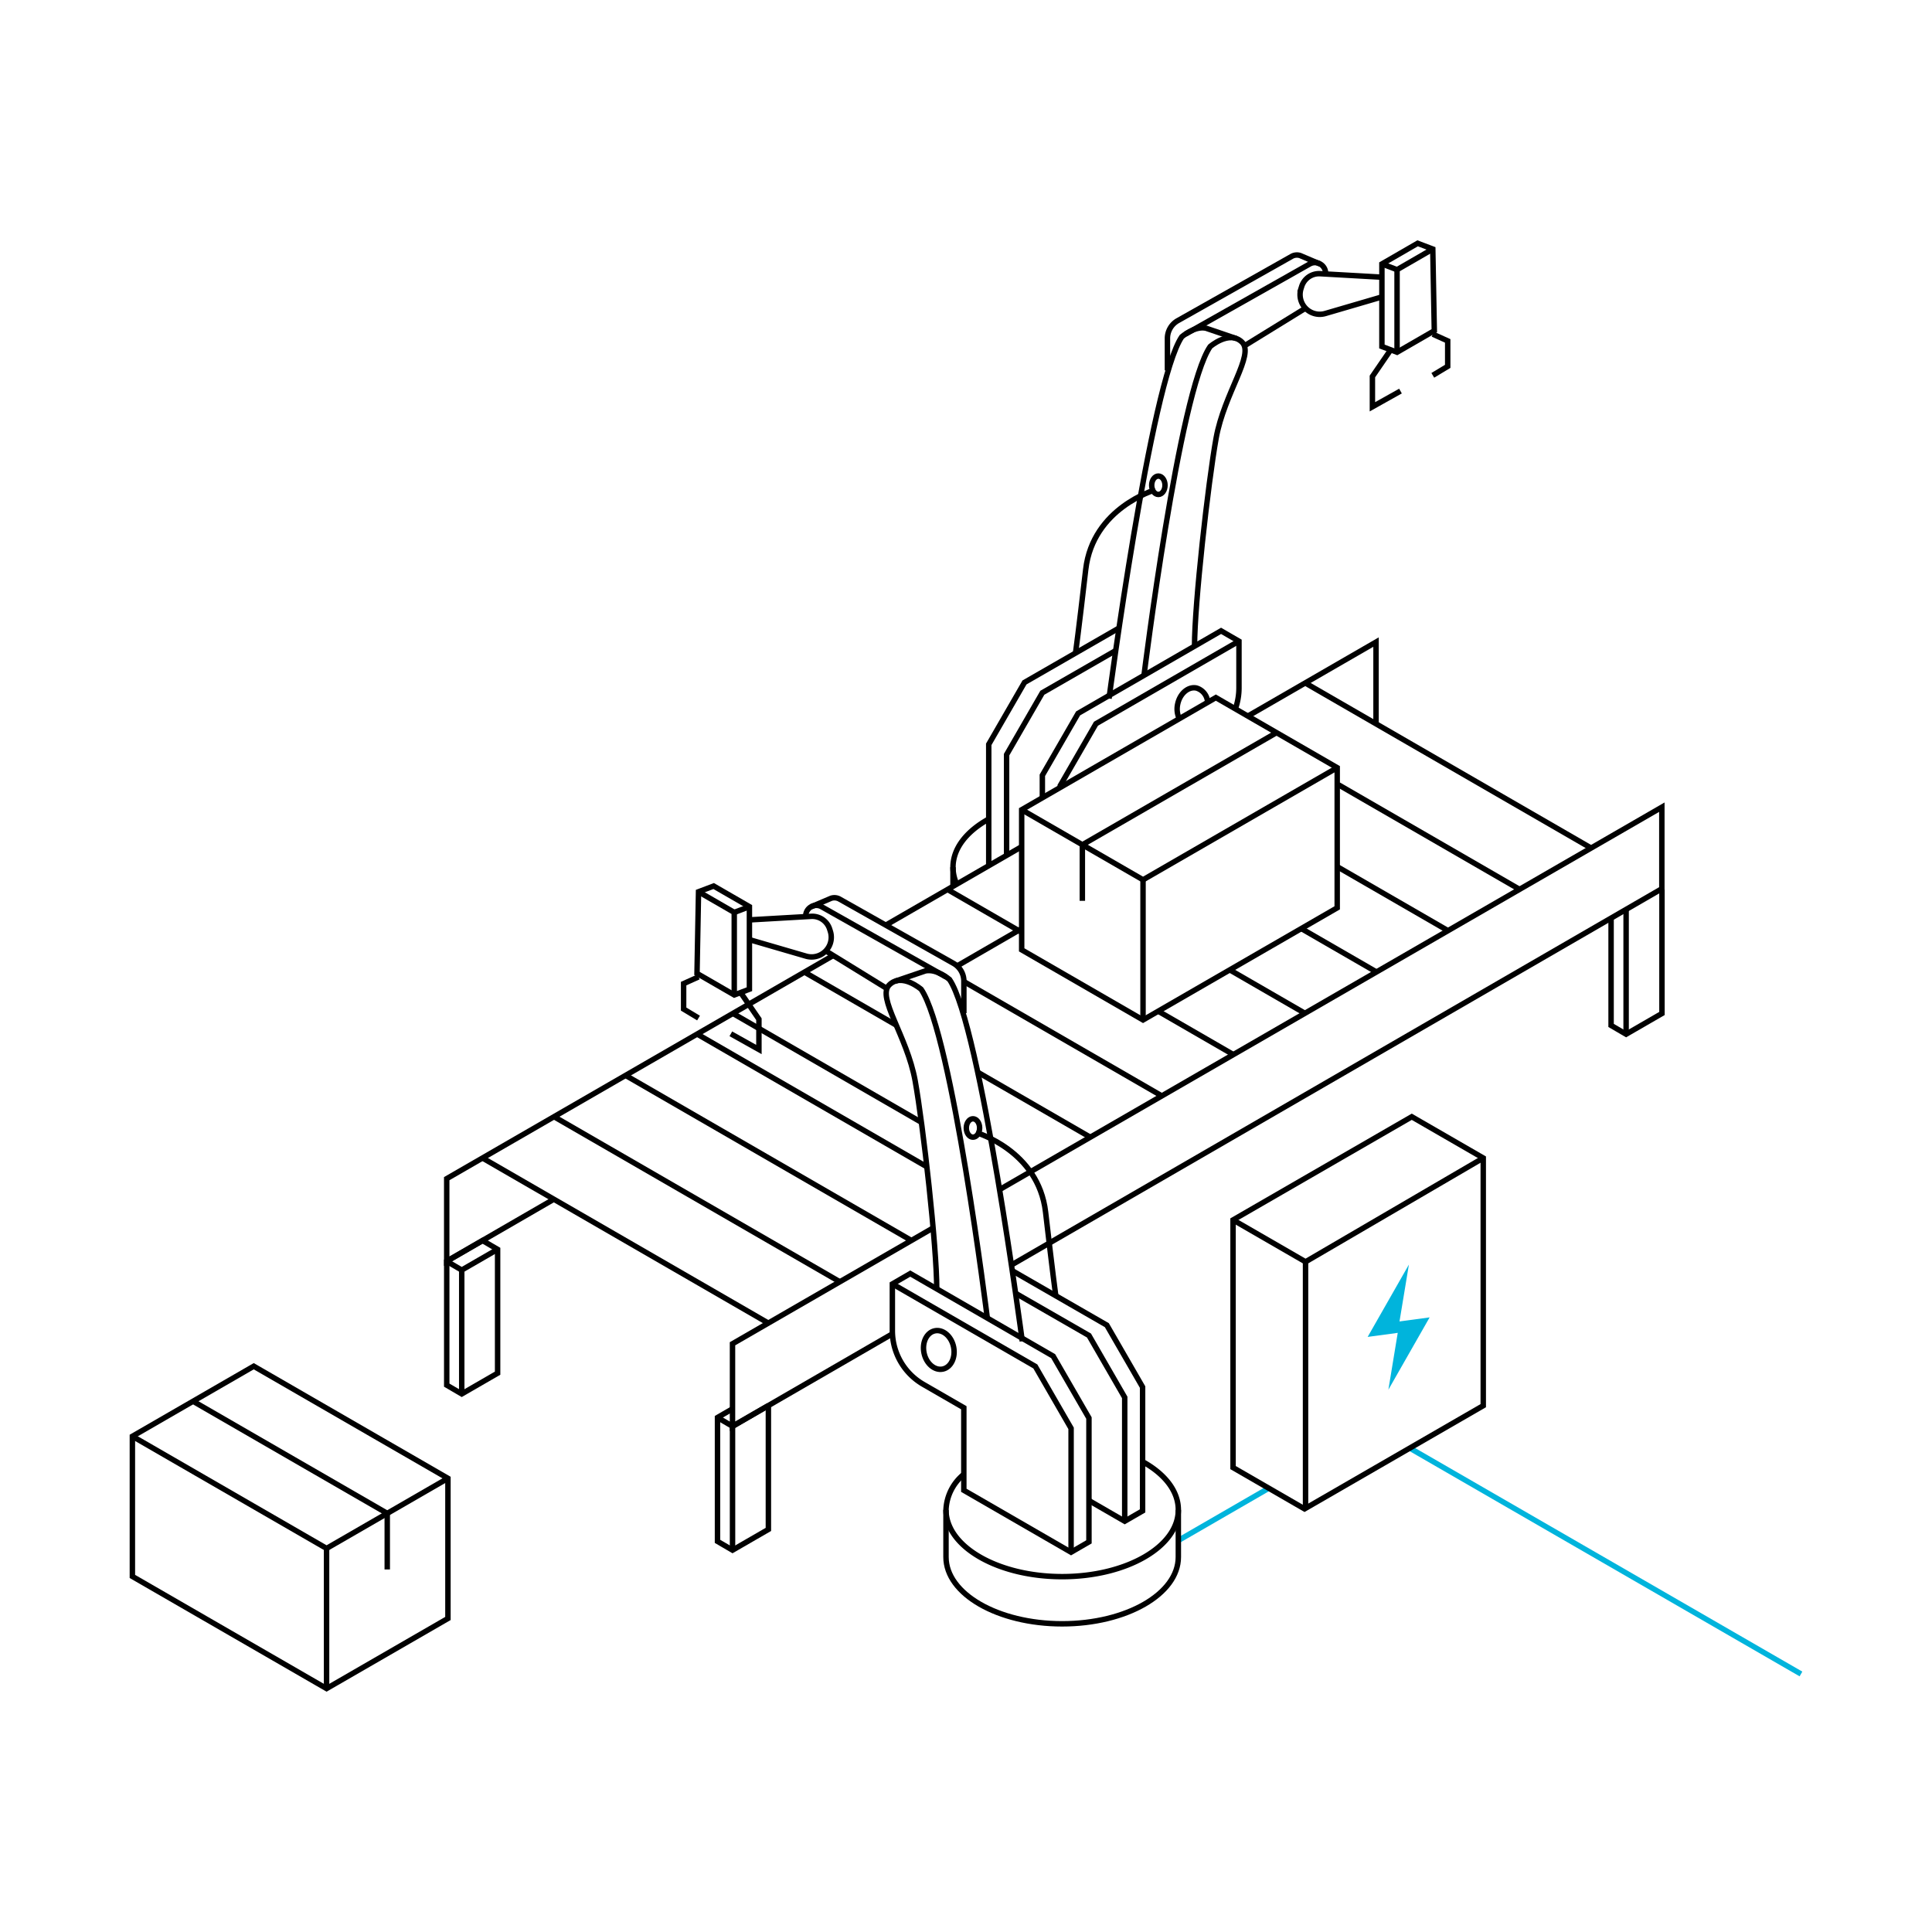 <svg xmlns="http://www.w3.org/2000/svg" xmlns:xlink="http://www.w3.org/1999/xlink" width="289" height="289" viewBox="0 0 289 289">
  <defs>
    <clipPath id="clip-path">
      <rect id="Rechteck_141" data-name="Rechteck 141" width="289" height="289" transform="translate(-21596 -15749)" fill="#fff"/>
    </clipPath>
  </defs>
  <g id="industrie-boxed-black" transform="translate(21596 15749)" clip-path="url(#clip-path)">
    <g id="Ebene_2" data-name="Ebene 2" transform="translate(-21576.604 -15713.054)">
      <g id="Ebene_1" data-name="Ebene 1" transform="translate(0.407 0.449)">
        <line id="Linie_194" data-name="Linie 194" y1="7.817" x2="13.527" transform="translate(156.459 186.219)" fill="none" stroke="#00b4dc" stroke-miterlimit="10" stroke-width="0.814"/>
        <line id="Linie_195" data-name="Linie 195" x2="58.34" y2="33.686" transform="translate(191.256 180.322)" fill="none" stroke="#00b4dc" stroke-miterlimit="10" stroke-width="0.814"/>
        <path id="Pfad_510" data-name="Pfad 510" d="M157.682,92.331V89.04l5.346-9.261L184.415,67.43l2.677,1.55v6.995a9.286,9.286,0,0,1-.52,3.06" transform="translate(-21.563 -9.459)" fill="none" stroke="#000" stroke-miterlimit="10" stroke-width="0.814"/>
        <path id="Pfad_511" data-name="Pfad 511" d="M160.771,91.261v-.437l5.346-9.261L187.5,69.214" transform="translate(-21.979 -9.699)" fill="none" stroke="#000" stroke-miterlimit="10" stroke-width="0.814"/>
        <path id="Pfad_512" data-name="Pfad 512" d="M148.415,102.492V84.341l5.348-9.261,14.167-8.154" transform="translate(-20.317 -9.392)" fill="none" stroke="#000" stroke-miterlimit="10" stroke-width="0.814"/>
        <path id="Pfad_513" data-name="Pfad 513" d="M151.5,101.475V86.412l5.346-9.261,10.976-6.311" transform="translate(-20.732 -9.918)" fill="none" stroke="#000" stroke-miterlimit="10" stroke-width="0.814"/>
        <path id="Pfad_514" data-name="Pfad 514" d="M175.252,67.268s5.259-42.426,9.894-49.181c0,0,2.9-2.519,4.779-.644s-2.677,7.637-3.885,14.335S182.8,56.65,182.811,62.9" transform="translate(-23.927 -2.642)" fill="none" stroke="#000" stroke-miterlimit="10" stroke-width="0.814"/>
        <path id="Pfad_515" data-name="Pfad 515" d="M169.206,70.516s6.251-47.358,10.886-54.12c0,0,1.888-1.637,3.6-1.289l4.519,1.54" transform="translate(-23.114 -2.414)" fill="none" stroke="#000" stroke-miterlimit="10" stroke-width="0.814"/>
        <path id="Pfad_516" data-name="Pfad 516" d="M181.285,81.863a3.391,3.391,0,0,1-.225-2.16c.33-1.581,1.586-2.656,2.808-2.395a2.337,2.337,0,0,1,1.672,2.174" transform="translate(-24.697 -10.783)" fill="none" stroke="#000" stroke-miterlimit="10" stroke-width="0.814"/>
        <line id="Linie_196" data-name="Linie 196" x1="9.202" y2="5.668" transform="translate(166.334 9.674)" fill="none" stroke="#000" stroke-miterlimit="10" stroke-width="0.814"/>
        <path id="Pfad_517" data-name="Pfad 517" d="M182.409,14.492,200.987,4a1.6,1.6,0,0,1,2.395,1.4" transform="translate(-24.89 -0.9)" fill="none" stroke="#000" stroke-miterlimit="10" stroke-width="0.814"/>
        <path id="Pfad_518" data-name="Pfad 518" d="M179.3,19.739v-4.79h0a3.053,3.053,0,0,1,1.55-2.657l17.028-9.607a1.588,1.588,0,0,1,1.282-.131l2.958,1.258" transform="translate(-24.472 -0.722)" fill="none" stroke="#000" stroke-miterlimit="10" stroke-width="0.814"/>
        <path id="Pfad_519" data-name="Pfad 519" d="M214.573,6.228,205.23,5.7a2.734,2.734,0,0,0-2.765,1.909l-.106.337a2.944,2.944,0,0,0,3.633,3.709l8.581-2.509" transform="translate(-27.555 -1.154)" fill="none" stroke="#000" stroke-miterlimit="10" stroke-width="0.814"/>
        <path id="Pfad_520" data-name="Pfad 520" d="M221.715.449l-5.346,3.087v12.35l2.265.858,5.573-3.219-.227-12.217Z" transform="translate(-29.458 -0.449)" fill="none" stroke="#000" stroke-miterlimit="10" stroke-width="0.814"/>
        <path id="Pfad_521" data-name="Pfad 521" d="M218.987,16.877V4.529l5.346-3.088" transform="translate(-29.81 -0.583)" fill="none" stroke="#000" stroke-miterlimit="10" stroke-width="0.814"/>
        <line id="Linie_197" data-name="Linie 197" x1="2.265" y1="0.859" transform="translate(186.911 3.087)" fill="none" stroke="#000" stroke-miterlimit="10" stroke-width="0.814"/>
        <path id="Pfad_522" data-name="Pfad 522" d="M217.461,18.859l-2.734,3.987v4.536l4.2-2.353" transform="translate(-29.237 -2.926)" fill="none" stroke="#000" stroke-miterlimit="10" stroke-width="0.814"/>
        <path id="Pfad_523" data-name="Pfad 523" d="M225.164,16.154l2.23,1.006v3.809l-2.23,1.344" transform="translate(-30.641 -2.562)" fill="none" stroke="#000" stroke-miterlimit="10" stroke-width="0.814"/>
        <path id="Pfad_524" data-name="Pfad 524" d="M175.333,43.066s-9.318,2.67-10.389,11.9-1.509,12.4-1.509,12.4" transform="translate(-22.337 -6.182)" fill="none" stroke="#000" stroke-miterlimit="10" stroke-width="0.814"/>
        <ellipse id="Ellipse_68" data-name="Ellipse 68" cx="0.996" cy="1.376" rx="0.996" ry="1.376" transform="translate(152.474 34.817)" fill="none" stroke="#000" stroke-miterlimit="10" stroke-width="0.814"/>
        <path id="Pfad_525" data-name="Pfad 525" d="M142.788,109.673a6.078,6.078,0,0,1-.551-2.5c0-2.818,2.023-5.353,5.277-7.171" transform="translate(-19.486 -13.84)" fill="none" stroke="#000" stroke-miterlimit="10" stroke-width="0.814"/>
        <line id="Linie_198" data-name="Linie 198" y1="3.061" transform="translate(122.752 93.322)" fill="none" stroke="#000" stroke-miterlimit="10" stroke-width="0.814"/>
        <path id="Pfad_526" data-name="Pfad 526" d="M134.435,178.515l-2.677,1.55v7a9.265,9.265,0,0,0,4.63,8.021l6.06,3.5v12.35l16.039,9.261,2.677-1.55V200.125l-5.353-9.261Z" transform="translate(-18.076 -24.402)" fill="none" stroke="#000" stroke-miterlimit="10" stroke-width="0.814"/>
        <path id="Pfad_527" data-name="Pfad 527" d="M158.494,220.432V201.909l-5.346-9.261L131.761,180.3" transform="translate(-18.077 -24.642)" fill="none" stroke="#000" stroke-miterlimit="10" stroke-width="0.814"/>
        <path id="Pfad_528" data-name="Pfad 528" d="M163.953,212.405l5.346,3.088,2.674-1.544V195.426l-5.348-9.261-14.167-8.154" transform="translate(-20.861 -24.335)" fill="none" stroke="#000" stroke-miterlimit="10" stroke-width="0.814"/>
        <path id="Pfad_529" data-name="Pfad 529" d="M169.38,216.02V197.5l-5.346-9.261-10.976-6.313" transform="translate(-20.941 -24.861)" fill="none" stroke="#000" stroke-miterlimit="10" stroke-width="0.814"/>
        <path id="Pfad_530" data-name="Pfad 530" d="M145.818,178.353s-5.259-42.426-9.9-49.181c0,0-2.9-2.52-4.779-.644s2.677,7.636,3.885,14.335,3.24,24.872,3.228,31.125" transform="translate(-17.933 -17.585)" fill="none" stroke="#000" stroke-miterlimit="10" stroke-width="0.814"/>
        <path id="Pfad_531" data-name="Pfad 531" d="M151.26,181.6s-6.255-47.362-10.886-54.118c0,0-1.888-1.638-3.6-1.289l-4.519,1.54" transform="translate(-18.143 -17.358)" fill="none" stroke="#000" stroke-miterlimit="10" stroke-width="0.814"/>
        <ellipse id="Ellipse_69" data-name="Ellipse 69" cx="2.258" cy="2.923" rx="2.258" ry="2.923" transform="translate(117.822 163.137) rotate(-11.78)" fill="none" stroke="#000" stroke-miterlimit="10" stroke-width="0.814"/>
        <line id="Linie_199" data-name="Linie 199" x2="9.202" y2="5.668" transform="translate(103.674 105.816)" fill="none" stroke="#000" stroke-miterlimit="10" stroke-width="0.814"/>
        <path id="Pfad_532" data-name="Pfad 532" d="M137.752,125.577,119.174,115.09a1.6,1.6,0,0,0-2.395,1.4" transform="translate(-16.061 -15.843)" fill="none" stroke="#000" stroke-miterlimit="10" stroke-width="0.814"/>
        <path id="Pfad_533" data-name="Pfad 533" d="M140.571,130.824v-4.79h0a3.053,3.053,0,0,0-1.55-2.657l-17.028-9.607a1.582,1.582,0,0,0-1.282-.131l-2.958,1.258" transform="translate(-16.192 -15.665)" fill="none" stroke="#000" stroke-miterlimit="10" stroke-width="0.814"/>
        <path id="Pfad_534" data-name="Pfad 534" d="M106.93,117.31l9.342-.537a2.734,2.734,0,0,1,2.765,1.909l.106.335a2.944,2.944,0,0,1-3.633,3.711l-8.58-2.5" transform="translate(-14.736 -16.096)" fill="none" stroke="#000" stroke-miterlimit="10" stroke-width="0.814"/>
        <path id="Pfad_535" data-name="Pfad 535" d="M100.487,111.534l5.346,3.087v12.348l-2.265.859-5.575-3.219.228-12.217Z" transform="translate(-13.534 -15.392)" fill="none" stroke="#000" stroke-miterlimit="10" stroke-width="0.814"/>
        <path id="Pfad_536" data-name="Pfad 536" d="M103.6,127.962v-12.35l-5.346-3.087" transform="translate(-13.57 -15.526)" fill="none" stroke="#000" stroke-miterlimit="10" stroke-width="0.814"/>
        <line id="Linie_200" data-name="Linie 200" y1="0.858" x2="2.265" transform="translate(90.034 99.229)" fill="none" stroke="#000" stroke-miterlimit="10" stroke-width="0.814"/>
        <path id="Pfad_537" data-name="Pfad 537" d="M105.307,129.945l2.734,3.986v4.536l-4.2-2.351" transform="translate(-14.321 -17.869)" fill="none" stroke="#000" stroke-miterlimit="10" stroke-width="0.814"/>
        <path id="Pfad_538" data-name="Pfad 538" d="M97.91,127.239l-2.23,1.006v3.809l2.23,1.344" transform="translate(-13.223 -17.505)" fill="none" stroke="#000" stroke-miterlimit="10" stroke-width="0.814"/>
        <path id="Pfad_539" data-name="Pfad 539" d="M146.238,154.149s9.318,2.668,10.388,11.9,1.509,12.4,1.509,12.4" transform="translate(-20.024 -21.125)" fill="none" stroke="#000" stroke-miterlimit="10" stroke-width="0.814"/>
        <ellipse id="Ellipse_70" data-name="Ellipse 70" cx="0.996" cy="1.376" rx="0.996" ry="1.376" transform="translate(124.744 130.959)" fill="none" stroke="#000" stroke-miterlimit="10" stroke-width="0.814"/>
        <path id="Pfad_540" data-name="Pfad 540" d="M143.667,212.946a7.248,7.248,0,0,0-2.639,5.294c0,5.517,7.779,9.99,17.376,9.99s17.378-4.473,17.378-9.99c0-2.818-2.023-5.353-5.277-7.169" transform="translate(-19.323 -28.782)" fill="none" stroke="#000" stroke-miterlimit="10" stroke-width="0.814"/>
        <path id="Pfad_541" data-name="Pfad 541" d="M141.028,219.359v7.055c0,5.517,7.779,9.988,17.376,9.988s17.378-4.472,17.378-9.988v-7.055" transform="translate(-19.323 -29.897)" fill="none" stroke="#000" stroke-miterlimit="10" stroke-width="0.814"/>
        <line id="Linie_201" data-name="Linie 201" x1="9.653" y2="5.584" transform="translate(123.436 102.473)" fill="none" stroke="#000" stroke-miterlimit="10" stroke-width="0.814"/>
        <path id="Pfad_542" data-name="Pfad 542" d="M193.141,80.47l19.223-11.1v12.2" transform="translate(-26.333 -9.72)" fill="none" stroke="#000" stroke-miterlimit="10" stroke-width="0.814"/>
        <line id="Linie_202" data-name="Linie 202" y1="11.707" x2="20.277" transform="translate(112.766 90.246)" fill="none" stroke="#000" stroke-miterlimit="10" stroke-width="0.814"/>
        <path id="Pfad_543" data-name="Pfad 543" d="M70.68,160.046l-15.946,9.225V156.923l57.826-33.389" transform="translate(-7.715 -17.007)" fill="none" stroke="#000" stroke-miterlimit="10" stroke-width="0.814"/>
        <path id="Pfad_544" data-name="Pfad 544" d="M150.347,155.079l99.016-57.172v12.2l-97.189,56.222" transform="translate(-20.577 -13.559)" fill="none" stroke="#000" stroke-miterlimit="10" stroke-width="0.814"/>
        <path id="Pfad_545" data-name="Pfad 545" d="M128.029,186.479l-23.9,13.825v-12.35l30.01-17.327" transform="translate(-14.36 -23.341)" fill="none" stroke="#000" stroke-miterlimit="10" stroke-width="0.814"/>
        <path id="Pfad_546" data-name="Pfad 546" d="M183.152,78.968l18.154,10.483v20.963l-29.045,16.772L154.107,116.7V95.74Z" transform="translate(-21.082 -11.011)" fill="none" stroke="#000" stroke-miterlimit="10" stroke-width="0.814"/>
        <path id="Pfad_547" data-name="Pfad 547" d="M201.306,91.08l-29.045,16.77L154.107,97.369" transform="translate(-21.082 -12.641)" fill="none" stroke="#000" stroke-miterlimit="10" stroke-width="0.814"/>
        <line id="Linie_203" data-name="Linie 203" y1="20.964" transform="translate(151.178 95.21)" fill="none" stroke="#000" stroke-miterlimit="10" stroke-width="0.814"/>
        <path id="Pfad_548" data-name="Pfad 548" d="M193.64,85.025,164.595,101.8v8.385" transform="translate(-22.493 -11.826)" fill="none" stroke="#000" stroke-miterlimit="10" stroke-width="0.814"/>
        <path id="Pfad_549" data-name="Pfad 549" d="M18.561,194.529.407,205.011v20.964l29.047,16.77,18.154-10.481V211.3Z" transform="translate(-0.407 -26.557)" fill="none" stroke="#000" stroke-miterlimit="10" stroke-width="0.814"/>
        <path id="Pfad_550" data-name="Pfad 550" d="M.407,206.64l29.047,16.772,18.154-10.483" transform="translate(-0.407 -28.186)" fill="none" stroke="#000" stroke-miterlimit="10" stroke-width="0.814"/>
        <line id="Linie_204" data-name="Linie 204" y1="20.963" transform="translate(29.047 195.226)" fill="none" stroke="#000" stroke-miterlimit="10" stroke-width="0.814"/>
        <path id="Pfad_551" data-name="Pfad 551" d="M10.895,200.585l29.047,16.772v8.385" transform="translate(-1.818 -27.371)" fill="none" stroke="#000" stroke-miterlimit="10" stroke-width="0.814"/>
        <line id="Linie_205" data-name="Linie 205" x2="42.756" y2="24.698" transform="translate(52.374 136.828)" fill="none" stroke="#000" stroke-miterlimit="10" stroke-width="0.814"/>
        <line id="Linie_206" data-name="Linie 206" x2="42.756" y2="24.696" transform="translate(63.085 130.655)" fill="none" stroke="#000" stroke-miterlimit="10" stroke-width="0.814"/>
        <line id="Linie_207" data-name="Linie 207" x2="42.756" y2="24.698" transform="translate(73.796 124.48)" fill="none" stroke="#000" stroke-miterlimit="10" stroke-width="0.814"/>
        <line id="Linie_208" data-name="Linie 208" x2="34.301" y2="19.815" transform="translate(84.507 118.305)" fill="none" stroke="#000" stroke-miterlimit="10" stroke-width="0.814"/>
        <line id="Linie_209" data-name="Linie 209" x2="28.08" y2="16.221" transform="translate(89.862 115.219)" fill="none" stroke="#000" stroke-miterlimit="10" stroke-width="0.814"/>
        <line id="Linie_210" data-name="Linie 210" x2="16.83" y2="9.721" transform="translate(126.499 124.021)" fill="none" stroke="#000" stroke-miterlimit="10" stroke-width="0.814"/>
        <line id="Linie_211" data-name="Linie 211" x2="13.77" y2="7.954" transform="translate(100.573 109.044)" fill="none" stroke="#000" stroke-miterlimit="10" stroke-width="0.814"/>
        <line id="Linie_212" data-name="Linie 212" x2="29.568" y2="17.079" transform="translate(124.472 110.488)" fill="none" stroke="#000" stroke-miterlimit="10" stroke-width="0.814"/>
        <line id="Linie_213" data-name="Linie 213" x2="11.193" y2="6.465" transform="translate(153.558 114.929)" fill="none" stroke="#000" stroke-miterlimit="10" stroke-width="0.814"/>
        <line id="Linie_214" data-name="Linie 214" x2="10.925" y2="6.311" transform="translate(121.995 96.696)" fill="none" stroke="#000" stroke-miterlimit="10" stroke-width="0.814"/>
        <line id="Linie_215" data-name="Linie 215" x2="11.265" y2="6.507" transform="translate(164.197 108.712)" fill="none" stroke="#000" stroke-miterlimit="10" stroke-width="0.814"/>
        <line id="Linie_216" data-name="Linie 216" x2="11.406" y2="6.588" transform="translate(174.767 102.456)" fill="none" stroke="#000" stroke-miterlimit="10" stroke-width="0.814"/>
        <line id="Linie_217" data-name="Linie 217" x2="16.735" y2="9.667" transform="translate(180.148 93.203)" fill="none" stroke="#000" stroke-miterlimit="10" stroke-width="0.814"/>
        <line id="Linie_218" data-name="Linie 218" x2="27.191" y2="15.707" transform="translate(180.403 80.989)" fill="none" stroke="#000" stroke-miterlimit="10" stroke-width="0.814"/>
        <line id="Linie_219" data-name="Linie 219" x2="42.756" y2="24.696" transform="translate(175.549 65.825)" fill="none" stroke="#000" stroke-miterlimit="10" stroke-width="0.814"/>
        <path id="Pfad_552" data-name="Pfad 552" d="M109.148,201.333v18.523l-5.365,3.1-2.247-1.313V203.117l2.247-1.3" transform="translate(-14.011 -27.472)" fill="none" stroke="#000" stroke-miterlimit="10" stroke-width="0.814"/>
        <path id="Pfad_553" data-name="Pfad 553" d="M101.537,203.117l2.247,1.313,5.365-3.1" transform="translate(-14.011 -27.472)" fill="none" stroke="#000" stroke-miterlimit="10" stroke-width="0.814"/>
        <line id="Linie_220" data-name="Linie 220" y2="18.523" transform="translate(89.773 176.958)" fill="none" stroke="#000" stroke-miterlimit="10" stroke-width="0.814"/>
        <path id="Pfad_554" data-name="Pfad 554" d="M60.1,172.813l2.247,1.313v18.523l-5.365,3.1-2.246-1.314V175.91Z" transform="translate(-7.715 -23.635)" fill="none" stroke="#000" stroke-miterlimit="10" stroke-width="0.814"/>
        <path id="Pfad_555" data-name="Pfad 555" d="M54.734,176.114l2.246,1.314,5.365-3.1" transform="translate(-7.715 -23.84)" fill="none" stroke="#000" stroke-miterlimit="10" stroke-width="0.814"/>
        <line id="Linie_221" data-name="Linie 221" y2="18.523" transform="translate(49.266 153.589)" fill="none" stroke="#000" stroke-miterlimit="10" stroke-width="0.814"/>
        <path id="Pfad_556" data-name="Pfad 556" d="M263.589,112.161v18.523l-5.363,3.1-2.247-1.313V116.342" transform="translate(-34.786 -15.477)" fill="none" stroke="#000" stroke-miterlimit="10" stroke-width="0.814"/>
        <line id="Linie_222" data-name="Linie 222" y2="18.523" transform="translate(223.44 99.781)" fill="none" stroke="#000" stroke-miterlimit="10" stroke-width="0.814"/>
        <path id="Pfad_557" data-name="Pfad 557" d="M220.077,176.959l-6.171,10.822,4.5-.607-1.4,8.506,6.172-10.822-4.508.61Z" transform="translate(-29.127 -24.193)" fill="#00b4dc"/>
        <path id="Pfad_558" data-name="Pfad 558" d="M201.335,210.067l26.733-15.436V157.585l-10.694-6.173-26.733,15.435v37.046Z" transform="translate(-25.997 -20.757)" fill="none" stroke="#000" stroke-miterlimit="10" stroke-width="0.814"/>
        <path id="Pfad_559" data-name="Pfad 559" d="M190.641,167.806l10.844,6.262,26.584-15.524" transform="translate(-25.997 -21.716)" fill="none" stroke="#000" stroke-miterlimit="10" stroke-width="0.814"/>
        <line id="Linie_223" data-name="Linie 223" y2="36.958" transform="translate(175.487 152.352)" fill="none" stroke="#000" stroke-miterlimit="10" stroke-width="0.814"/>
      </g>
    </g>
  </g>
</svg>
